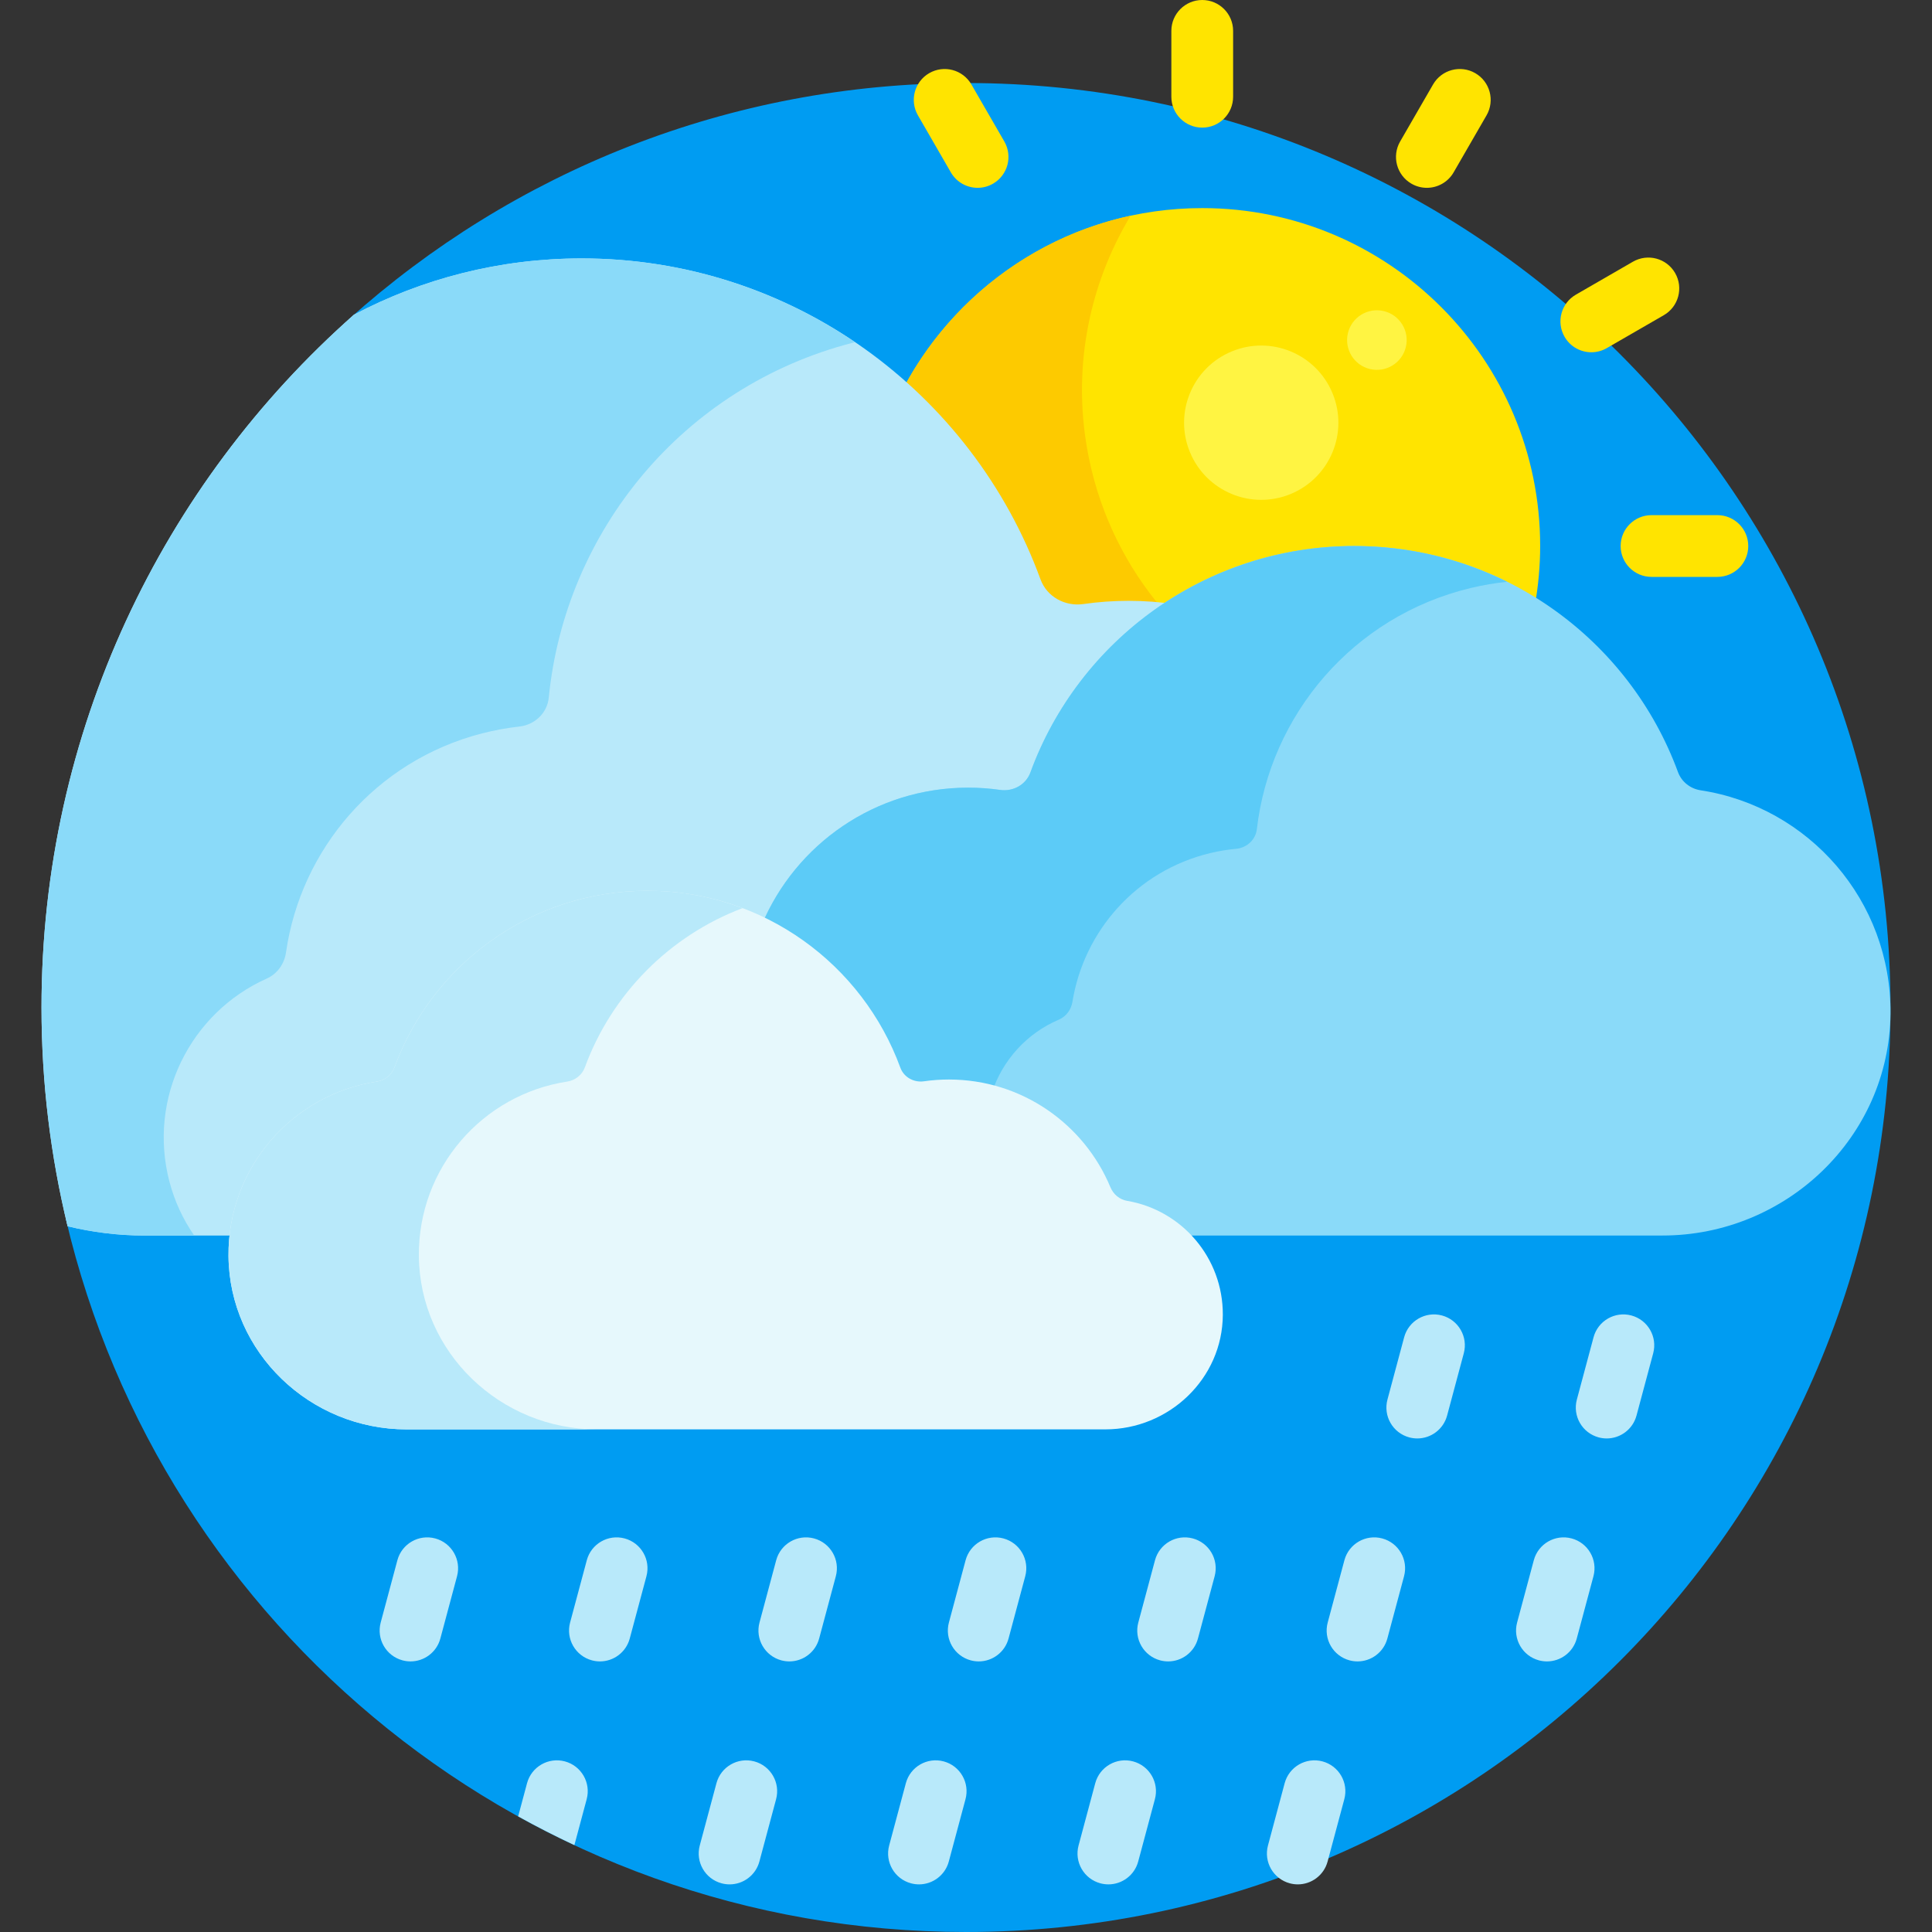 <?xml version="1.0" encoding="UTF-8"?> <svg xmlns="http://www.w3.org/2000/svg" id="Layer_1" height="512" viewBox="0 0 512 512" width="512"><rect x="0" y="0" width="512" height="512" fill="#333333" stroke="none"/> <g> <path d="m256 22c-62.872 0-120.203 23.692-163.578 62.622l-74.941 238.557c25.395 108.232 122.542 188.821 238.519 188.821 135.31 0 245-109.69 245-245s-109.69-245-245-245z" fill="#009cf2"></path> <g> <path d="m274.201 154.077c1.913 5.234 7.435 8.439 13.138 7.622 6.898-.989 13.963-1.111 21.099-.302l.59.067.496-.327c14.655-9.681 31.722-14.798 49.355-14.798 17.312 0 33.844 5.05 47.903 13.94.888-5.061 1.378-10.26 1.378-15.576 0-49.46-40.095-89.555-89.555-89.555-34.345 0-64.158 19.342-79.182 47.719 15.316 13.704 27.441 31.135 34.778 51.21z" fill="#ffe400"></path> </g> <g> <path d="m288.604 121.536c-4.749-22.991-.22-45.74 11.024-64.37-26.141 5.644-48.03 22.704-60.206 45.7 15.316 13.706 27.441 31.136 34.778 51.211 1.913 5.234 7.435 8.439 13.138 7.622 6.764-.97 13.689-1.1 20.683-.343-9.414-11.07-16.269-24.584-19.417-39.82z" fill="#fdca00"></path> </g> <path d="m287.106 160.078c-4.88.699-9.676-1.933-11.368-6.563-18.132-49.61-65.718-85.032-121.605-85.032-21.788 0-42.307 5.402-60.324 14.909-50.779 44.889-82.809 110.503-82.809 183.608 0 19.974 2.408 39.383 6.918 57.971 6.574 1.599 13.425 2.459 20.454 2.459h24.467c2.255-19.563 17.479-35.797 37.305-38.83 2.882-.44 5.286-2.385 6.273-5.074 9.983-27.198 36.165-45.471 65.149-45.471 11.31 0 22.184 2.793 31.841 7.803 9.001-21.516 29.859-35.411 53.175-35.411 2.747 0 5.513.197 8.22.585 4.28.615 8.434-1.799 9.873-5.739 6.983-19.105 20.145-34.797 36.705-45.168-4.009-.587-8.108-.9-12.281-.9-4.072 0-8.076.292-11.993.853z" fill="#b8e9fa"></path> <g> <path d="m318.605 33.822c-4.519 0-8.183-3.664-8.183-8.183v-17.456c0-4.519 3.664-8.183 8.183-8.183s8.183 3.664 8.183 8.183v17.457c0 4.518-3.663 8.182-8.183 8.182z" fill="#ffe400"></path> </g> <g> <path d="m259.081 49.775c-2.828 0-5.578-1.468-7.094-4.093l-8.728-15.118c-2.26-3.914-.919-8.918 2.995-11.178 3.913-2.259 8.917-.919 11.178 2.995l8.728 15.118c2.26 3.914.919 8.918-2.995 11.178-1.288.744-2.695 1.098-4.084 1.098z" fill="#ffe400"></path> </g> <g> <path d="m455.124 152.884h-17.457c-4.519 0-8.183-3.664-8.183-8.183s3.664-8.183 8.183-8.183h17.457c4.519 0 8.183 3.664 8.183 8.183-.001 4.52-3.664 8.183-8.183 8.183z" fill="#ffe400"></path> </g> <g> <path d="m421.724 93.355c-2.828 0-5.578-1.467-7.094-4.093-2.26-3.914-.919-8.918 2.995-11.178l15.118-8.728c3.914-2.259 8.919-.919 11.178 2.995 2.26 3.914.919 8.918-2.995 11.178l-15.118 8.728c-1.289.744-2.696 1.098-4.084 1.098z" fill="#ffe400"></path> </g> <g> <path d="m378.129 49.775c-1.388 0-2.795-.354-4.084-1.098-3.914-2.259-5.255-7.264-2.995-11.178l8.728-15.118c2.259-3.914 7.264-5.255 11.178-2.995s5.255 7.264 2.995 11.178l-8.728 15.118c-1.516 2.625-4.266 4.093-7.094 4.093z" fill="#ffe400"></path> </g> <g> <path d="m158.99 440.292c-.702 0-1.414-.091-2.123-.281-4.365-1.17-6.955-5.657-5.786-10.022l4.423-16.504c1.17-4.366 5.658-6.955 10.022-5.786 4.365 1.17 6.955 5.657 5.786 10.022l-4.423 16.504c-.98 3.655-4.287 6.067-7.899 6.067z" fill="#b8e9fa"></path> </g> <path d="m149.693 466.785c-4.363-1.169-8.852 1.42-10.022 5.786l-2.356 8.794c4.868 2.701 9.839 5.24 14.903 7.612l3.261-12.171c1.17-4.364-1.421-8.851-5.786-10.021z" fill="#b8e9fa"></path> <g> <path d="m259.378 440.292c-.702 0-1.414-.091-2.123-.281-4.365-1.17-6.955-5.657-5.786-10.022l4.423-16.504c1.17-4.366 5.66-6.955 10.022-5.786 4.365 1.17 6.955 5.657 5.786 10.022l-4.423 16.504c-.98 3.655-4.287 6.067-7.899 6.067z" fill="#b8e9fa"></path> </g> <g> <path d="m243.545 499.379c-.702 0-1.414-.091-2.123-.281-4.365-1.17-6.955-5.657-5.786-10.022l4.423-16.505c1.17-4.366 5.661-6.955 10.022-5.786 4.365 1.17 6.955 5.657 5.786 10.022l-4.423 16.505c-.979 3.655-4.286 6.067-7.899 6.067z" fill="#b8e9fa"></path> </g> <g> <path d="m108.797 440.292c-.702 0-1.413-.091-2.123-.281-4.365-1.17-6.956-5.656-5.786-10.022l4.422-16.504c1.17-4.366 5.659-6.955 10.022-5.786 4.365 1.17 6.956 5.656 5.787 10.022l-4.422 16.504c-.981 3.655-4.288 6.067-7.9 6.067z" fill="#b8e9fa"></path> </g> <g> <path d="m209.184 440.292c-.702 0-1.413-.091-2.123-.281-4.365-1.17-6.956-5.656-5.786-10.022l4.422-16.504c1.17-4.366 5.658-6.955 10.022-5.786 4.365 1.17 6.956 5.656 5.786 10.022l-4.422 16.504c-.98 3.655-4.286 6.067-7.899 6.067z" fill="#b8e9fa"></path> </g> <g> <path d="m193.352 499.379c-.702 0-1.414-.091-2.124-.281-4.365-1.17-6.955-5.657-5.786-10.022l4.423-16.505c1.17-4.366 5.659-6.955 10.022-5.786 4.365 1.17 6.955 5.657 5.786 10.022l-4.423 16.505c-.979 3.655-4.286 6.067-7.898 6.067z" fill="#b8e9fa"></path> </g> <g> <path d="m309.571 440.292c-.702 0-1.414-.091-2.124-.281-4.365-1.17-6.955-5.657-5.786-10.022l4.423-16.504c1.17-4.366 5.659-6.955 10.022-5.786 4.365 1.17 6.955 5.657 5.786 10.022l-4.423 16.504c-.978 3.655-4.285 6.067-7.898 6.067z" fill="#b8e9fa"></path> </g> <g> <path d="m293.739 499.379c-.702 0-1.414-.091-2.124-.281-4.365-1.17-6.955-5.657-5.786-10.022l4.423-16.505c1.17-4.366 5.66-6.955 10.022-5.786 4.365 1.17 6.955 5.657 5.786 10.022l-4.423 16.505c-.979 3.655-4.285 6.067-7.898 6.067z" fill="#b8e9fa"></path> </g> <g> <path d="m375.598 381.205c-.702 0-1.413-.091-2.123-.281-4.365-1.17-6.956-5.656-5.786-10.022l4.422-16.504c1.17-4.366 5.661-6.955 10.022-5.786 4.365 1.17 6.956 5.656 5.786 10.022l-4.422 16.504c-.98 3.655-4.287 6.067-7.899 6.067z" fill="#b8e9fa"></path> </g> <g> <path d="m359.765 440.292c-.702 0-1.414-.091-2.124-.281-4.365-1.17-6.955-5.657-5.786-10.022l4.423-16.504c1.17-4.366 5.658-6.955 10.022-5.786 4.365 1.17 6.955 5.657 5.786 10.022l-4.423 16.504c-.979 3.655-4.285 6.067-7.898 6.067z" fill="#b8e9fa"></path> </g> <g> <path d="m343.933 499.379c-.702 0-1.414-.091-2.123-.281-4.365-1.17-6.955-5.657-5.786-10.022l4.423-16.505c1.17-4.366 5.659-6.955 10.022-5.786 4.365 1.17 6.955 5.657 5.786 10.022l-4.423 16.505c-.98 3.655-4.286 6.067-7.899 6.067z" fill="#b8e9fa"></path> </g> <g> <path d="m425.792 381.205c-.702 0-1.413-.091-2.123-.281-4.365-1.17-6.956-5.656-5.786-10.022l4.422-16.504c1.17-4.366 5.66-6.955 10.022-5.786 4.365 1.17 6.956 5.656 5.786 10.022l-4.422 16.504c-.98 3.655-4.287 6.067-7.899 6.067z" fill="#b8e9fa"></path> </g> <g> <path d="m409.959 440.292c-.702 0-1.414-.091-2.124-.281-4.365-1.17-6.955-5.657-5.786-10.022l4.423-16.504c1.17-4.366 5.661-6.955 10.022-5.786 4.365 1.17 6.955 5.657 5.786 10.022l-4.423 16.504c-.979 3.655-4.285 6.067-7.898 6.067z" fill="#b8e9fa"></path> </g> <path d="m450.698 209.438c-2.75-.42-5.066-2.243-6.025-4.855-12.828-34.947-46.399-59.882-85.794-59.882-39.437 0-73.017 24.996-85.812 60.004-1.194 3.267-4.579 5.125-8.022 4.631-2.764-.396-5.589-.602-8.463-.602-24.618 0-45.718 14.998-54.704 36.348 15.828 7.724 28.567 21.349 34.849 38.536 1.229 3.364 4.762 5.428 8.418 4.905 2.084-.299 4.214-.451 6.328-.451 17.98 0 34.063 10.733 40.972 27.344 1.058 2.547 3.273 4.335 5.923 4.785 5.673.962 10.681 3.556 14.628 7.227h127.57c32.746 0 60.14-26.062 60.432-58.808.266-29.939-21.646-54.799-50.3-59.182z" fill="#8adaf9"></path> <g> <path d="m280.586 270.226c1.949-.831 3.282-2.629 3.619-4.72 3.012-18.739 16.944-34.746 36.554-39.437 2.281-.546 4.563-.919 6.831-1.129 2.827-.262 5.161-2.379 5.488-5.2 3.508-30.216 25.415-56.433 56.718-63.922 3.212-.769 6.425-1.305 9.624-1.642-12.217-6.06-25.978-9.475-40.54-9.475-39.437 0-73.017 24.996-85.811 60.004-1.194 3.267-4.579 5.125-8.023 4.631-2.764-.396-5.589-.602-8.462-.602-24.618 0-45.718 14.998-54.704 36.348 15.828 7.724 28.567 21.349 34.849 38.536 1.229 3.364 4.762 5.428 8.418 4.905 2.084-.299 4.213-.451 6.328-.451 3.91 0 7.729.509 11.385 1.474 2.814-8.509 9.16-15.669 17.726-19.32z" fill="#5ccbf7"></path> </g> <g> <path d="m99.843 286.634c2.148-.329 3.957-1.753 4.706-3.793 10.02-27.299 36.244-46.776 67.017-46.776 30.806 0 57.035 19.526 67.03 46.871.933 2.553 3.576 4.004 6.267 3.618 2.159-.31 4.366-.471 6.61-.471 19.298 0 35.832 11.797 42.808 28.569.779 1.872 2.421 3.249 4.419 3.588 14.44 2.45 25.425 15.045 25.359 30.198-.074 16.897-14.248 30.362-31.146 30.362h-185.155c-25.579 0-46.978-20.358-47.205-45.937-.208-23.388 16.908-42.806 39.29-46.229z" fill="#e6f8fc"></path> </g> <path d="m44.912 313.188c-5.824-22.187 5.52-44.8 25.76-53.849 2.802-1.253 4.688-3.891 5.122-6.929 3.888-27.222 23.664-50.763 51.953-58.057 3.291-.848 6.586-1.446 9.868-1.808 4.089-.451 7.415-3.578 7.818-7.672 4.316-43.861 35.385-82.395 80.542-94.038.207-.053.415-.095.623-.147-20.677-14.006-45.605-22.205-72.465-22.205-21.788 0-42.307 5.402-60.324 14.909-50.779 44.889-82.809 110.503-82.809 183.608 0 19.974 2.408 39.383 6.918 57.971 6.574 1.599 13.425 2.459 20.454 2.459h13.101c-2.926-4.217-5.183-8.993-6.561-14.242z" fill="#8adaf9"></path> <path d="m111.005 332.863c-.208-23.388 16.908-42.806 39.291-46.23 2.148-.329 3.957-1.753 4.706-3.793 7.128-19.418 22.457-34.87 41.788-42.178-7.842-2.966-16.34-4.598-25.223-4.598-30.773 0-56.996 19.477-67.017 46.776-.748 2.04-2.558 3.464-4.706 3.793-22.382 3.423-39.499 22.842-39.291 46.23.228 25.578 21.626 45.937 47.205 45.937h50.452c-25.58 0-46.978-20.358-47.205-45.937z" fill="#b8e9fa"></path> <g fill="#fff442"> <ellipse cx="334.164" cy="112.112" rx="20.438" ry="20.438" transform="matrix(.924 -.383 .383 .924 -17.467 136.413)"></ellipse> <ellipse cx="364.821" cy="90.01" rx="7.897" ry="7.897" transform="matrix(.23 -.973 .973 .23 193.4 424.391)"></ellipse> </g> </g> </svg> 